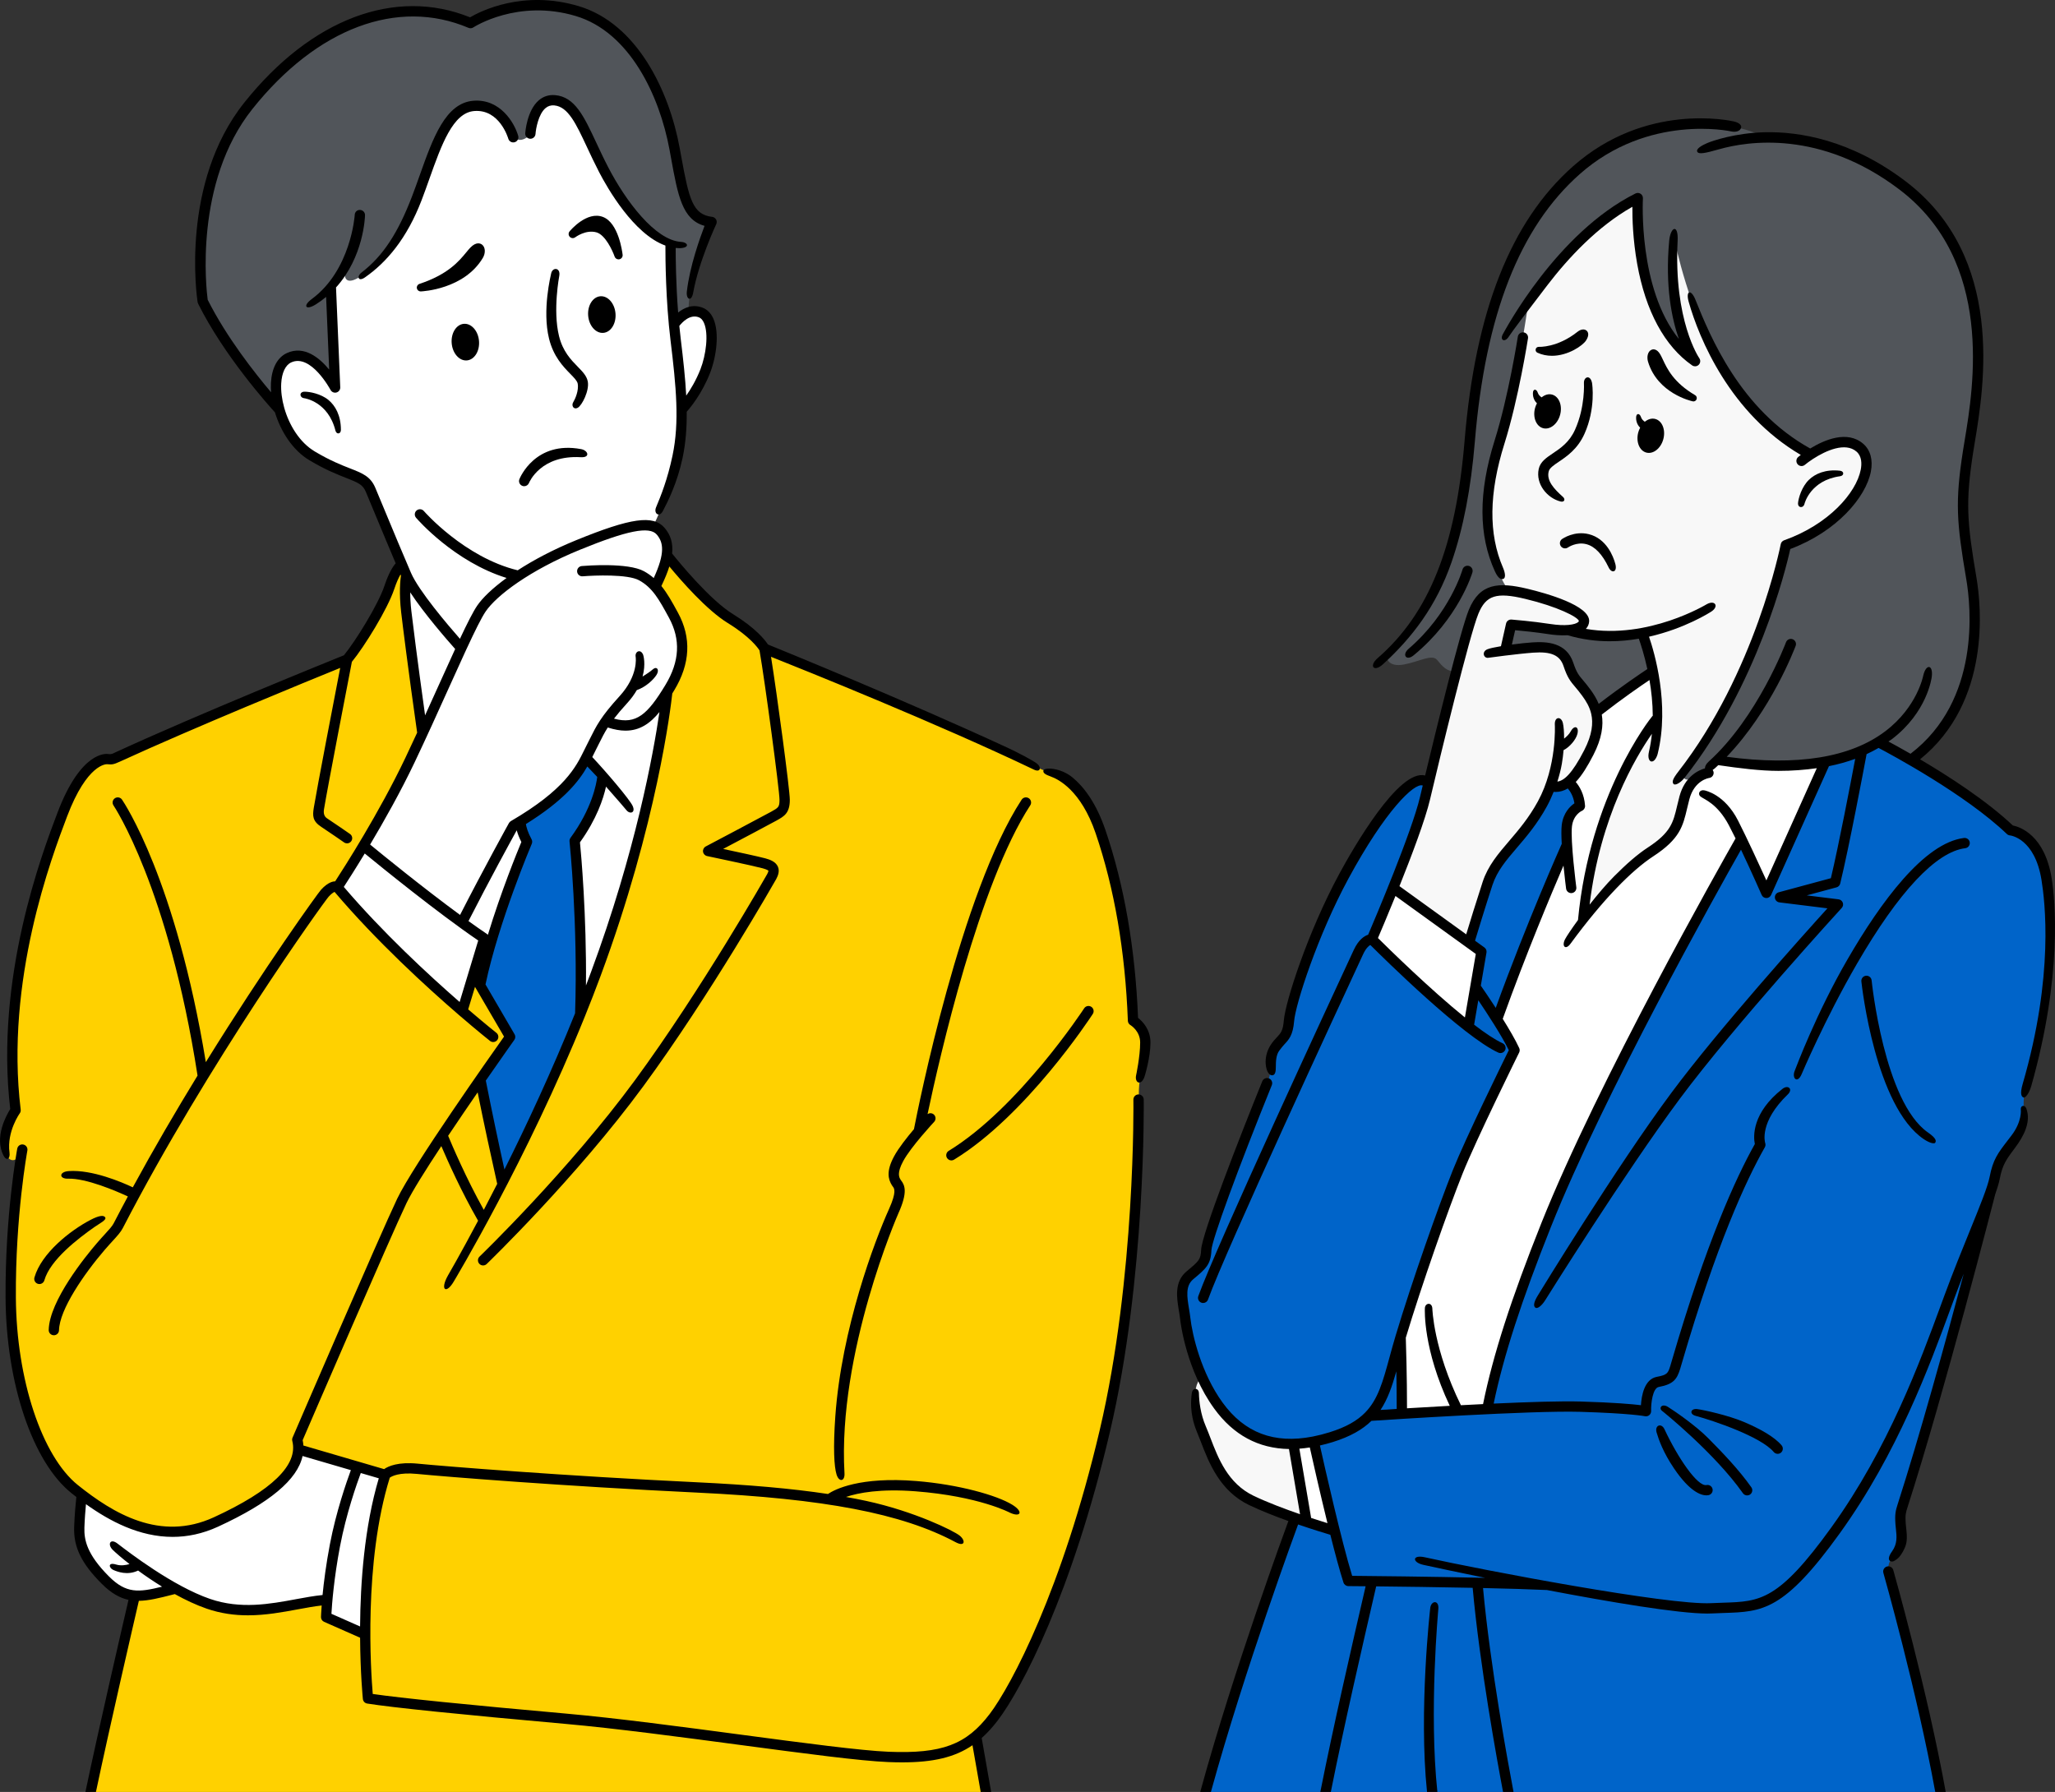 <?xml version="1.0" encoding="UTF-8"?>
<svg id="_レイヤー_1" data-name="レイヤー_1" xmlns="http://www.w3.org/2000/svg" version="1.1" viewBox="0 0 452.711 394.753">
  <rect x="0" y="0" width="452.711" height="394.753" fill="#333333" stroke="none"/>
  <!-- Generator: Adobe Illustrator 29.8.1, SVG Export Plug-In . SVG Version: 2.1.1 Build 2)  -->
  <g>
    <path d="M19.874,394.753h197.108l-1.991-12.355s3.65-2.821,7.632-9.955,17.074-35.755,22.471-66.097,5.839-63.365,5.839-63.365c0,0-.255-3.668.34-5.881s3.235-8.172-1.447-12.428c0,0-1.569-24.216-6.152-37.333s-9.042-16.567-12.48-17.187c0,0-1.864-.547-4.052-1.861s-58.324-25.198-58.324-25.198l-3.347-3.499s-7.801-4.833-9.902-7.508c-2.101-2.674-8.309-9.169-8.309-9.169l-58.507,1.837s-1.855,1.064-3.074,4.72-9.507,16.21-9.507,16.21l-51.312,21.329s-5.791-1.595-11.213,11.579C8.226,191.767.033,224.021,3.438,244.234c0,0-3.216,4.774-2.541,8.441s2.364,3.088,3.039,2.364l.386,1.11s-3.717,29.146-.255,46.455,9.914,25.965,22.503,31.945l2.99,17.31-9.687,42.895Z" fill="#ffd100"/>
    <g>
      <path d="M89.55,126.817s8.53,12.919,15.8,19.84l42.335,1.846s-2.615,20.763-8.459,41.987c-5.844,21.224-14.611,40.91-14.611,40.91l-13.688,28.76-4.922-22.147,6.306-9.689-6.962-13.073-1.221.303-2.087,7.129s-19.145-16.287-27.649-27.329l5.839-8.885,21.587,16.945,11.123-21.325-19.952-21.021-3.8-29.334.362-4.915Z" fill="#fff"/>
      <path d="M84.698,325.143s-5.063,18.083-4.219,34.96l-8.68-3.978s1.567-21.217,6.992-33.152l5.907,2.17Z" fill="#fff"/>
    </g>
    <path d="M105.35,217.095s3.988-13.72,5.689-18.446,4.966-13.145,4.966-13.145l-1.718-4.296s11.091-5.966,14.691-14.52l3.694,4.511s-1.334,8.076-5.994,14.262c0,0,2.022,24.608,1.087,38.422l-9.956,22.578-6.881,13.698-4.922-22.147,6.306-9.689-6.962-11.228Z" fill="#0064c9"/>
    <g>
      <path d="M101.818,203.413l11.123-21.325s11.691-6.675,14.824-13.238,5.79-9.651,5.79-9.651c0,0,6.579,2.456,11.007-3.237,4.428-5.693,6.77-11.26,4.587-17.586-2.183-6.326-4.966-9.362-4.966-9.362,0,0,5.946-9.995-.253-13.157,0,0,4.366-9.109,5.219-14.549.853-5.44.828-11.345.828-11.345,0,0,6.731-5.861,6.731-15.982s-8.603-2.653-8.603-2.653l-.253-17.72-14.676-34.913-36.183,2.245-23.279,28.372-.759,14.888.759,19.903s-6.515-7.732-10.388-5.082c-3.873,2.65-2.65,13.862,2.446,19.162,5.096,5.3,13.86,5.436,15.763,10.26,1.904,4.824,8.015,18.375,8.015,18.375l11.944,15.818-9.848,21.626-6.758,13.709-4.658,8.499,21.587,16.945Z" fill="#fff"/>
      <path d="M78.791,322.973s-5.738,15.478-6.65,29.537c0,0-15.063,3.312-21.87,1.969s-12.001-4.747-12.001-4.747c0,0-7.702,4.299-14.151-.717-6.449-5.016-7.818-11.316-5.88-19.54,0,0,10.716,8.714,21.105,7.679,10.389-1.036,20.51-8.38,23.197-11.515,2.687-3.135,3.493-6.18,3.493-6.18l12.757,3.513Z" fill="#fff"/>
    </g>
    <path d="M73.714,84.102s-6.749-7.702-10.388-5.082-1.826,10.46-1.826,10.46l-2.102-1.712s-10.814-13.265-14.634-21.123c0,0-3.807-23.545,7.93-40.674S83.146-2.736,103.447,4.877c0,0,14.541-8.12,28.656-.054,14.116,8.066,16.981,30.991,16.981,30.991,0,0,1.024,12.842,7.623,13.16,0,0-5.57,13.577-4.951,20.108l-3.652,2.246-.923-17.72s-9.642-4.669-14.794-17.321c-5.151-12.652-8.585-14.776-11.387-14.121-2.802.655-4.067,4.541-4.067,7.343,0,0-2.169,2.621-4.067.452,0,0-3.344-8.224-9.399-6.507s-7.953,9.851-10.031,15.996c-2.079,6.145-6.742,18.159-15.092,22.054-2.511,1.171-2.642-.954-2.161-2.253l-3.322,4.054.853,20.797Z" fill="#51555a"/>
    <path d="M111.978,30.556c.174.601.804.947,1.404.774.602-.173.95-.802.776-1.405-.828-2.873-3.962-8.186-9.853-7.733-6.176.475-8.929,8.223-11.844,16.426-.555,1.562-1.114,3.136-1.702,4.669-3.051,7.955-6.352,13.104-11.113,16.745-1.1.841-.772,2.136.763,1.068,4.779-3.326,9.24-8.58,12.469-17,.595-1.549,1.16-3.142,1.722-4.722,2.661-7.488,5.174-14.56,9.879-14.922,5.523-.436,7.421,5.834,7.499,6.101Z"/>
    <path d="M157.155,70.205c-.534-1.208-1.337-2.024-2.388-2.427-2.216-.85-4.087.034-5.375,1.069-.501-6.463-.541-12.173-.537-14.223.288.03.577.048.867.048,2.312-.064,1.894-1.286.297-1.388-5.699-.362-12.181-9.016-16.012-16.397-.994-1.914-1.866-3.782-2.637-5.431-2.745-5.875-4.728-10.119-9.08-10.497-1.363-.119-2.576.264-3.598,1.14-2.618,2.242-2.971,7.055-2.985,7.259-.042.625.429,1.165,1.055,1.208.622.047,1.166-.429,1.21-1.054.079-1.128.628-4.349,2.199-5.692.549-.468,1.174-.663,1.922-.6,3.047.265,4.798,4.011,7.221,9.197.78,1.669,1.664,3.559,2.678,5.515,1.832,3.529,7.598,13.646,14.596,16.165-.007,2.821.06,12.132,1.123,20.843,1.246,10.215,2.007,18.02.439,25.443-1.101,5.216-2.534,8.786-3.617,11.361-.588,1.397.711,2.321,1.493.838,1.087-2.063,3.183-6.223,4.346-11.73.693-3.285.937-6.622.912-10.155.852-.956,3.361-3.999,5.129-8.51,1.409-3.598,2.117-8.868.742-11.982ZM154.299,81.359c-.949,2.423-2.146,4.4-3.125,5.795-.205-3.823-.651-7.911-1.209-12.488-.117-.957-.218-1.915-.311-2.868.598-.763,2.331-2.657,4.302-1.899.472.181.839.581,1.123,1.224,1.072,2.428.446,7.111-.779,10.237Z"/>
    <path d="M72.362,88.114c-1.666-1.379-4.193-1.85-5.324-1.825s-1.113,1.307,0,1.439c.055.007,5.248.727,6.855,7.118.232.923,1.207.804,1.207-.146,0-3.208-1.246-5.35-2.738-6.586Z"/>
    <path d="M8.679,282.867c.495,0,.95-.327,1.092-.827,1.275-4.51,7.479-9.242,11.044-11.74,1.146-.803,2.689-1.541,2.37-2.108-.319-.567-1.383-.425-3.226.532-4.508,2.34-10.87,7.381-12.373,12.699-.17.603.181,1.23.784,1.401.103.029.207.043.309.043Z"/>
    <path d="M250.713,224.232c-.628-15.313-3.048-29.238-7.195-41.393-2.075-6.083-4.843-9.585-7.244-11.571-2.589-2.143-6.201-2.313-6.408-1.52-.141.54.465.901,1.593,1.303,1.679.599,6.675,3.038,9.911,12.521,4.126,12.095,6.515,25.994,7.098,41.309.014.384.228.738.559.935.088.052,2.148,1.311,2.148,3.839,0,3.086-.895,7.236-.903,7.278-.318,1.611,1.108,2.351,1.848.294.062-.172,1.325-4.239,1.325-7.572,0-2.92-1.798-4.697-2.731-5.422Z"/>
    <path d="M250.8,241.087c-.626.01-1.127.526-1.117,1.153.007.387.513,39.096-7.412,72.781-8.263,35.12-19.471,56.273-24.242,62.551-5.146,6.772-10.552,8.792-22.267,8.327-6.05-.242-18.867-1.949-32.437-3.755-12.872-1.714-27.46-3.657-38.493-4.64-21.982-1.959-36.687-3.452-42.717-4.336-.41-4.851-2.052-28.964,3.751-47.644.449-.325,2.065-1.215,5.948-.835,6.149.603,32.207,2.7,61.757,4.118,28.047,1.346,45.086,4.585,56.928,10.917,2.122,1.135,2.241-.355.93-1.427-1.31-1.072-9.987-5.353-20.569-7.65-1.443-.313-2.942-.605-4.489-.881,2.738-.922,7.57-1.849,15.339-1.243,14.012,1.094,20.749,4.698,20.818,4.73,2.321,1.062,3.004-.223.453-1.784-3.387-2.073-11.784-4.456-21.095-5.208-12.479-1.009-17.958,1.83-19.493,2.852-8.097-1.224-17.549-2.036-28.714-2.572-29.507-1.416-55.51-3.507-61.644-4.109-4.295-.423-6.465.538-7.422,1.203l-17.776-5.2c-.026-.392-.079-.785-.161-1.179,1.798-4.17,19.353-44.845,22.868-52.21,1.21-2.536,4.207-7.31,7.677-12.568,1.401,3.271,4.453,10.098,8.101,16.436-3.939,7.428-6.562,11.925-6.63,12.045-1.83,3.227-.404,4.203,1.264,1.36.171-.291,16.142-26.849,28.889-58.407.006-.013.01-.025.015-.038,1.184-2.932,2.342-5.903,3.455-8.904,12.436-33.534,15.482-59.393,15.786-62.202.145-.235.289-.47.435-.712,3.537-5.844,3.813-11.591.818-17.08l-.125-.229c-1.177-2.158-2.227-4.054-3.528-5.656.769-1.589,1.351-3.013,1.753-4.304,2.617,3.164,8.261,9.631,12.873,12.461,4.901,3.007,6.642,5.478,6.993,6.035,1.189,6.793,4.403,30.787,4.403,32.901,0,1.61-.236,1.741-1.859,2.642-1.639.911-14.264,7.576-14.392,7.643-.423.223-.661.688-.594,1.162s.423.855.891.953c.1.021,9.971,2.088,12.235,2.692,1.06.283,1.268.533,1.276.533h0c.002.019.012.211-.27.749-.143.252-14.465,25.43-29.121,45.391-14.636,19.934-34.055,38.679-34.25,38.866-.452.434-.465,1.153-.031,1.605.223.232.52.348.818.348.283,0,.566-.105.787-.317.196-.188,19.752-19.063,34.506-39.159,14.736-20.071,29.122-45.361,29.282-45.645.397-.753.796-1.744.364-2.731-.48-1.096-1.736-1.554-2.776-1.832-1.516-.404-6.139-1.403-9.283-2.071,3.861-2.04,10.497-5.554,11.749-6.25,1.706-.946,2.938-1.631,2.938-4.577,0-2.263-2.819-23.21-4.14-31.501,7.599,3.025,36.854,14.777,57.907,24.851,1.513.724,1.662-.556.71-1.3-.952-.744-4.314-2.501-6.418-3.475-22.221-10.285-49.481-21.41-52.875-22.784-.636-.971-2.672-3.599-7.662-6.662-5.157-3.164-12.041-11.612-13.449-13.375.232-2.29-.322-4.094-1.665-5.661-2.486-2.902-7.415-2.208-19.531,2.743-5.035,2.058-9.349,4.358-12.823,6.612-11.757-2.861-20.586-12.956-20.675-13.059-.41-.475-1.126-.529-1.6-.119-.474.409-.528,1.125-.119,1.6.361.419,8.469,9.715,19.943,13.264-3.114,2.265-5.325,4.407-6.486,6.118-.898,1.323-2.19,3.885-3.787,7.284-2.705-3.083-9.052-10.537-10.782-14.523-1.593-3.671-4.07-9.628-5.877-13.978-.822-1.977-1.528-3.674-1.992-4.778-1.052-2.497-2.842-3.197-5.551-4.255-1.867-.73-4.425-1.729-7.785-3.738-3.334-1.992-5.634-5.781-6.709-9.576-.005-.016-.008-.031-.014-.046-.521-1.854-.753-3.708-.662-5.353.131-2.37.935-4.061,2.206-4.64,4.338-1.981,8.618,5.983,8.661,6.064.248.469.788.704,1.3.565s.86-.613.837-1.143l-.931-21.998c6.079-6.702,6.385-15.486,6.389-15.931.005-.627-.499-1.139-1.125-1.144-.659-.021-1.139.499-1.144,1.125-.001.119-.843,12.143-9.459,18.502-2.087,1.541-1.317,2.568.891,1.181.817-.513,1.566-1.067,2.265-1.646l.678,16.015c-2.118-2.578-5.496-5.393-9.304-3.655-2.094.955-3.348,3.292-3.53,6.579-.037.663-.023,1.358.031,2.07-3.541-4.179-9.824-12.125-13.963-20.385-.298-2.232-3.066-25.833,9.85-42.024C69.807,6.196,87.604-.485,103.208,6.134c.353.15.756.111,1.072-.1.096-.064,9.771-6.337,22.578-2.499,11.859,3.554,18.433,17.529,20.631,29.423l.346,1.893c1.508,8.277,2.468,13.543,7.374,14.905-.988,2.627-3.244,8.8-3.899,14.471-.203,1.758,1.02,2.349,1.395.254,1.242-6.934,5.071-15.069,5.105-15.153.134-.329.106-.701-.075-1.006s-.493-.509-.846-.549c-4.27-.495-5.087-3.811-6.82-13.329l-.347-1.899c-2.32-12.553-9.372-27.337-22.211-31.185-12.266-3.676-21.66,1.108-23.959,2.458-16.463-6.66-35.007.323-49.726,18.773-14.13,17.713-10.459,42.889-10.296,43.952.018.116.053.228.105.333,5.742,11.545,15.588,22.488,16.934,23.959,1.279,4.192,3.878,8.335,7.599,10.559,3.523,2.106,6.182,3.145,8.124,3.903,2.679,1.047,3.639,1.487,4.285,3.022.464,1.102,1.168,2.796,1.988,4.769,1.376,3.309,3.136,7.543,4.605,11.005-.648.739-1.549,2.17-2.469,4.93-1.395,4.184-6.377,12.212-8.937,15.329-3.078,1.241-32.026,12.955-50.301,21.364-.455.21-.886.506-1.502.396-.617-.11-6.142-.676-11.3,12.925-3.421,9.02-13.801,36.381-10.405,65.283-.852,1.366-3.542,6.163-1.511,10.19.679,1.347,1.543.85,1.348-.617-.617-4.631,2.238-8.604,2.271-8.652.158-.229.228-.509.195-.785-3.475-28.497,6.836-55.682,10.225-64.615,4.409-11.626,8.657-11.502,8.815-11.489,1.089.089,1.374.085,2.815-.575,16.419-7.53,41.454-17.767,48.529-20.642-1.259,6.512-5.121,26.549-5.809,30.76-.294,1.796-.328,2.98,1.664,4.274,1.4.909,4.975,3.388,5.011,3.413.197.137.423.202.646.202.36,0,.713-.17.934-.488.357-.515.229-1.222-.286-1.579-.148-.103-3.639-2.523-5.067-3.451q-.893-.581-.661-2.005c.772-4.724,5.591-29.624,6.142-32.468,2.726-3.316,7.847-11.569,9.341-16.051.509-1.527.983-2.523,1.368-3.189.034.078.069.161.102.238-.143.967-.449,3.803.047,8.092.278,2.408,1.52,12.414,3.522,26.515-.858,1.858-1.723,3.717-2.595,5.549-5.76,12.106-13.547,24.259-15.473,27.212-.362-.009-1.536.111-3.114,1.852-.713.787-12.217,16.728-25.374,37.971-6.601-40.13-17.971-57.116-18.463-57.835-.354-.516-1.058-.649-1.577-.295-.517.354-.65,1.06-.297,1.577.12.177,12.076,18.085,18.514,59.515-4.736,7.737-9.626,16.089-14.263,24.613-2.45-1.153-8.927-3.923-14.107-3.578-2.191.146-2.163,1.74-.161,1.673,4-.134,10.632,2.733,13.182,3.913-1.059,1.971-2.106,3.948-3.129,5.928-.326.63-.996,1.363-1.925,2.377-.515.562-1.101,1.203-1.751,1.959-2.46,2.863-10.497,12.706-10.635,19.158-.013.627.484,1.145,1.111,1.159h.025c.616,0,1.121-.492,1.134-1.111.096-4.532,5.494-12.381,10.087-17.727.633-.736,1.204-1.359,1.704-1.906,1.047-1.144,1.803-1.97,2.266-2.868,18.748-36.271,44.275-71.821,45.342-72.999.631-.696,1.083-.96,1.306-1.057,9.31,10.967,20.399,21.082,27.383,27.106.018.016.035.031.054.046,4.07,3.509,6.735,5.621,6.807,5.678.208.164.456.244.702.244.335,0,.668-.148.892-.432.388-.492.304-1.205-.188-1.594-.068-.053-2.483-1.968-6.213-5.169l1.501-4.962,6.397,10.962c-3.001,4.235-20.056,28.414-23.537,35.708-3.706,7.765-22.858,52.183-23.052,52.631-.099.23-.119.487-.058.729,1.339,5.261-4.468,10.917-17.26,16.811-11.875,5.473-22.252-.909-29.966-7.08-7.932-6.346-13.553-23.323-13.669-41.286-.116-18.027,2.509-32.277,2.535-32.418.115-.616-.291-1.209-.907-1.324-.618-.117-1.209.291-1.324.907-.027.144-2.692,14.595-2.574,32.851.122,18.896,5.958,36.194,14.521,43.044.35.28.709.563,1.075.847-.132,1.225-.405,3.998-.489,6.665-.137,4.386,1.626,7.993,6.085,12.452,2.071,2.07,3.951,3.124,5.892,3.541-1.276,5.502-6.62,28.619-9.494,42.319h2.319c2.948-14.003,8.333-37.27,9.456-42.105,2.165-.025,4.509-.615,7.345-1.338l.575-.146c2.304,1.272,4.695,2.407,7.026,3.21,3.137,1.081,6.176,1.466,9.097,1.466,3.888,0,7.566-.683,10.983-1.317,1.844-.343,3.599-.661,5.248-.849-.115,1.516-.148,2.423-.151,2.521-.015.462.252.888.676,1.074l7.939,3.51c.051,7.894.599,13.371.611,13.494.053.51.442.922.949,1.003,5.442.871,20.569,2.423,43.745,4.489,10.984.979,25.546,2.918,38.395,4.629,14.215,1.892,26.492,3.527,32.646,3.773,1.062.043,2.076.065,3.049.065,6.863,0,11.604-1.103,15.511-3.773l1.81,10.295h2.305l-2.089-11.883c1.246-1.111,2.426-2.406,3.58-3.925,5.232-6.884,16.31-27.985,24.645-63.405,7.991-33.964,7.478-72.947,7.472-73.336-.01-.626-.556-1.125-1.153-1.117ZM98.724,250.208c2.158-3.232,4.418-6.545,6.501-9.567,1.4,6.946,2.914,13.955,4.308,20.153-1.036,2.04-2.024,3.952-2.956,5.732-3.914-7.012-7.017-14.306-7.852-16.318ZM130.185,214.18c-.362.975-.729,1.946-1.098,2.915.143-15.662-1.073-28.989-1.322-31.534,3.694-5.149,5.157-9.635,5.737-12.272,2.427,2.72,4.478,5.159,4.513,5.201.74.914,2.042.6,1.369-.926-.63-1.429-5.864-7.555-8.904-10.79.084-.17.169-.342.25-.507.165-.337.325-.663.485-.976.274-.535.52-1.03.753-1.499.629-1.266,1.163-2.338,1.921-3.529,1.44.463,2.735.694,3.9.694,3.167,0,5.439-1.595,7.487-4.099-1.327,9.061-5.235,30.747-15.09,57.322ZM90.623,134.624c-.186-1.608-.25-2.992-.253-4.133,3.067,4.684,8.148,10.507,9.904,12.478-1.081,2.345-2.272,4.983-3.558,7.834-.973,2.156-2.009,4.447-3.07,6.776-1.709-12.213-2.768-20.759-3.022-22.954ZM102.842,142.826c1.775-3.821,3.231-6.772,4.143-8.116,2.389-3.522,9.73-9.09,20.741-13.59,10.433-4.264,15.343-5.241,16.949-3.367,1.465,1.709,1.898,4.03-.659,9.584-.645-.557-1.352-1.066-2.166-1.509-3.547-1.927-12.652-1.221-13.679-1.134-.625.053-1.088.602-1.035,1.226.053.625.603,1.091,1.226,1.036,2.604-.219,9.905-.493,12.404.866,2.988,1.625,4.448,4.304,6.47,8.011l.125.229c2.616,4.795,2.365,9.642-.767,14.818-3.924,6.481-6.403,8.781-11.331,7.43.747-.973,1.682-2.081,2.918-3.433.893-.978,1.574-1.933,2.103-2.849,2.086-.735,3.707-2.351,4.348-3.36.724-1.14.036-2.009-.869-1.177-.472.434-1.411,1.051-2.207,1.546.754-2.749.178-4.665.129-4.789-.558-1.396-1.868-.74-1.65.455.029.161.593,4.131-3.529,8.642-4.123,4.512-5.149,6.577-6.569,9.435-.23.462-.472.949-.741,1.475-.166.324-.331.661-.503,1.011-1.799,3.668-4.263,8.691-16.153,15.621-.177.103-.322.251-.421.43-.056.101-5.514,9.955-10.769,20.235-8.258-6.062-17.213-13.366-19.814-15.504,3.052-5.123,6.717-11.622,9.811-18.126,2.59-5.445,5.166-11.152,7.439-16.188,1.285-2.847,2.505-5.55,3.615-7.956l.442-.954ZM107.479,205.933c-.053-.054-.102-.113-.166-.156-1.306-.881-2.687-1.85-4.106-2.871,4.637-9.089,9.468-17.899,10.625-19.997.195.7.509,1.565,1.021,2.578-.894,2.146-4.469,10.905-7.373,20.446ZM75.738,195.379c.784-1.203,2.489-3.856,4.615-7.363,3.569,2.929,15.868,12.927,24.997,19.171l-4.096,13.545c-6.861-5.985-16.924-15.293-25.515-25.353ZM113.36,227.846l-6.406-10.978c2.925-13.868,10.122-30.818,10.196-30.989.136-.319.119-.682-.047-.987-.856-1.576-1.15-2.725-1.253-3.354,8.322-5.182,11.626-9.351,13.533-12.688.697.71,1.438,1.493,2.187,2.305-.188,1.534-1.161,6.966-5.893,13.418-.167.228-.243.51-.213.791.019.179,1.882,18.068,1.226,37.853-5.144,12.806-10.737,24.749-15.566,34.416-1.372-6.189-2.748-12.752-4.103-19.59,3.542-5.106,6.211-8.865,6.284-8.968.258-.364.28-.845.055-1.23ZM65.197,352.291c-5.708,1.059-12.18,2.26-18.926-.063-8.164-2.812-17.794-10.197-20.381-12.191-1.632-1.258-2.279.201-1.035,1.407.757.734,2.046,1.839,3.677,3.108-.768.23-1.883.429-2.96.099-1.885-.577-1.577.769-.616,1.193.873.384,3.107,1.267,5.467.136,1.58,1.155,3.373,2.377,5.28,3.551-5.179,1.281-7.908,1.536-11.686-2.242-4.906-4.908-5.505-8.08-5.421-10.777.058-1.84.213-3.769.343-5.154,5.197,3.72,11.74,7.206,19.093,7.205,3.209,0,6.573-.665,10.042-2.264,11.328-5.22,17.459-10.342,18.584-15.553l10.638,3.112c-.956,2.588-3.257,9.195-4.616,16.321-.855,4.484-1.343,8.368-1.621,11.192-1.863.186-3.81.538-5.864.919ZM74.911,340.606c1.356-7.114,3.677-13.71,4.569-16.108l3.967,1.16c-3.196,10.752-4.053,23.084-4.123,32.64l-6.311-2.79c.112-1.997.531-7.732,1.898-14.903Z"/>
    <path d="M226.629,175.839c-.524-.34-1.228-.195-1.57.33-13.357,20.46-22.821,67.961-23.716,72.57-1.577,1.866-3.416,4.2-4.375,5.982-1.805,3.35-1.276,5.075-.487,6.377.065.11.147.221.239.34.274.356.842,1.097-.867,4.891-3.153,6.997-10.457,26.306-11.834,45.672-.493,6.937-.273,11.087.272,12.829s1.851,1.524,1.748-.26c-1.543-26.606,11.748-57.006,11.884-57.309,2.092-4.643,1.406-6.154.598-7.206-.034-.045-.068-.085-.132-.191-.298-.492-.854-1.409.579-4.068,1.704-3.165,6.772-8.607,6.823-8.661.428-.458.403-1.176-.055-1.604-.393-.367-.968-.382-1.397-.093,2.633-12.485,11.354-50.767,22.623-68.03.344-.525.195-1.228-.329-1.57Z"/>
    <path d="M209.589,255.629c.202,0,.406-.054.591-.166,15.871-9.699,29.97-31.19,30.561-32.101.342-.525.194-1.228-.331-1.57-.529-.342-1.229-.193-1.57.332-.143.218-14.407,21.968-29.843,31.402-.535.327-.703,1.026-.377,1.56.214.35.587.543.97.543Z"/>
    <path d="M129.484,84.031c-.236-1.238-1.164-2.174-2.225-3.26-1.459-1.493-3.275-3.352-4.108-6.737-1.401-5.69.055-13.247.066-13.323.284-1.809-1.519-1.914-1.804-.447-.064.33-2.005,8.065-.467,14.313.982,3.987,3.125,6.179,4.69,7.781.809.827,1.507,1.542,1.623,2.119.308,1.537-.586,3.503-.974,4.116-.468.74.071,1.743,1.002,1.229.93-.514,2.583-3.771,2.198-5.791Z"/>
    <path d="M114.424,105.55c-.234.579.043,1.235.621,1.473.141.058.286.086.43.086.445,0,.868-.264,1.051-.7.103-.246,2.62-6.205,11.421-5.691,2.158.126,1.624-1.489.084-1.778-10.108-1.899-13.482,6.305-13.607,6.61Z"/>
    <path d="M106.192,53.886c-.335-.256-1.262-.705-2.591.678-.274.285-.564.636-.894,1.037-1.59,1.931-3.993,4.848-10.304,6.939-.403.134-.646.544-.57.961.074.406.428.698.837.698.012,0,.024,0,.036,0,.388-.017,9.544-.478,13.661-7.381.643-1.079.566-2.366-.175-2.931Z"/>
    <path d="M102.178,71.336c-1.662.139-2.858,2.057-2.672,4.283.186,2.226,1.685,3.918,3.347,3.779,1.662-.139,2.858-2.057,2.672-4.283-.186-2.226-1.685-3.918-3.347-3.779Z"/>
    <path d="M132.245,65.266c-1.662.139-2.858,2.057-2.672,4.283.186,2.226,1.685,3.918,3.347,3.779,1.662-.139,2.858-2.057,2.672-4.283-.186-2.226-1.685-3.918-3.347-3.779Z"/>
    <path d="M136.463,57.115c.452-.103.753-.53.699-.99-.083-.715-.914-7.021-4.321-8.329-3.561-1.369-7.21,2.986-7.364,3.173-.294.356-.274.876.047,1.208.32.332.838.371,1.206.09.024-.017,2.333-1.753,4.689-1.076,1.942.561,3.534,4.042,3.983,5.336.129.371.478.61.857.61.067,0,.135-.007.203-.023Z"/>
  </g>
  <g>
    <path d="M265.366,394.753h161.978s-7.705-38.598-11.19-48.32c0,0-.66-1.548.6-3.094s2.577-2.921,2.234-5.327-.63-4.964.745-8.582,13.877-46.186,16.407-57.051c2.53-10.865,3.941-16.18,6.574-19.712s3.089-5.158,3.083-8.028c-.007-2.87,0-3.468.514-5.33s7.247-25.176,5.273-38.944c-1.975-13.768-3.355-16.324-8.606-17.527,0,0-13.201-12.059-29.13-19.502,0,0-12.356,8.486-35.58,4.02l-30.282,1.152-33.649,3.612s-2.919-2.064-10.058,7.295-19.651,36.325-20.544,46.895c0,0-.042.933-1.575,2.749s-2.157,3.008-2.157,4.994-.284,3.178-.795,4.313c-.511,1.135-9.61,24.367-9.61,24.367,0,0-4.198,10.826-4.232,13.843l-.898,2.47-3.485,3.144-.581,2.517s.701,11.816,5.069,20.261c4.368,8.445,11.823,15.434,23.869,12.425l4.572,20.093-9.027-2.718s-9.133,25.92-12.807,37.894c-3.674,11.975-6.712,22.093-6.712,22.093Z" fill="#0064c9"/>
    <g>
      <path d="M364.16,147.872l-12.52,9.014s.817,4.906-1.419,8.263-4.591,7.673-4.591,7.673c0,0,2.29,1.926,2.355,4.68,0,0-2.939,1.92-2.939,6.009v4.09l-10.934,25.123-4.173,11.413,3.672,6.866s-13.452,27.92-18.381,43.186c-4.93,15.266-6.546,21.275-6.546,21.275v16.058l19.017-1.128s5.777-25.83,17.614-52.29c11.838-26.46,38.472-73.513,38.472-73.513l5.364,11.753,12.911-28.705-37.904-19.766Z" fill="#fff"/>
      <polygon points="302.256 206.919 307.026 195.581 326.497 209.969 323.76 226.234 302.256 206.919" fill="#fff"/>
      <polygon points="284.903 318.074 287.932 335.683 293.912 337.484 289.34 317.391 284.903 318.074" fill="#fff"/>
    </g>
    <g>
      <path d="M307.026,195.581s5.816-13.058,7.311-20.062c1.495-7.003,10.081-40.761,10.081-40.761,0,0,1.699-4.295,5.522-4.594l-4.047-11.55-.525-14.833,9.269-40.457,23.422-23.422,13.026,3.632,48.849,54.736-9.143,20.344-18.412,19.236-15.782,32.065s-4.76.501-6.137,7.139c-1.378,6.638-2.705,8.016-7.552,11.148-4.848,3.131-13.615,13.778-13.615,13.778,0,0,.376-9.895,4.008-21.794s11.774-21.669,11.774-21.669l-.913-10.644-2.344-8.27s-7.907,1.955-14.976-.776l-13.775-1.353-1.459,5.887s8.301-1.575,11.414,0,1.996,4.368,3.82,6.443,6.548,6.339,4.624,12.286c-1.923,5.947-6.558,13.391-9.939,10.733,0,0-2.756,7.363-7.891,12.999s-6.009,9.018-7.138,13.026-2.767,9.076-2.767,9.076l-16.703-12.343Z" fill="#f8f8f8"/>
      <path d="M284.903,318.074l3.029,17.61s-13.128-4.716-16.28-7.329-5.75-9.638-6.965-13.282c-1.215-3.645-2.511-9.079,0-11.747,0,0,3.078,7.05,7.532,10.371s8.246,5.061,12.684,4.378Z" fill="#f8f8f8"/>
    </g>
    <path d="M324.185,135.674c1.611-6.361,7.421-5.669,7.421-5.669l.349-.524c-3.714-5.379-4.354-15.176-4.354-15.176l.576-10.117,3.842-12.972s2.753-12.576,3.202-15.202c.448-2.625,1.409-8.818,1.409-8.818,9.193-15.448,23.799-23.248,23.799-23.248.415,23.401,10.118,33.012,10.118,33.012l1.143-.526c-4.155-11.043-2.733-23.289-2.733-23.289,0,0,3.061,15.307,10.169,27.551,7.107,12.243,19.462,19.684,19.462,19.684,9.294-5.686,14.433-2.077,11.153,6.56-3.28,8.638-16.182,12.793-16.182,12.793,0,0-5.467,19.134-9.972,29.631s-12.303,20.088-12.303,20.088l-.451,1.521c.507,2.31,4.958-1.239,4.958-1.239l2.478-2.378c24.954,3.706,35.58-4.02,35.58-4.02l7.134,3.711s6.238-2.383,10.069-11.396c3.83-9.013,5.103-19.04,2.704-31.737-2.399-12.697-.676-18.96.789-30.677,1.465-11.717,4.281-34.7-12.956-50.134-17.237-15.435-33.686-13.069-33.686-13.069-1.234-1.398-8.9-2.704-8.9-2.704-13.745-1.127-26.701,3.493-38.643,17.35-11.942,13.857-15.996,45.446-15.996,45.446,0,0-1.685,22.055-5.844,33.788-4.16,11.733-12.987,20.976-12.987,20.976,0,0,.261,2.142,3.732,1.498s6.198-2.38,7.339-.992,2.182,2.624,4.017,2.477l3.567-12.198Z" fill="#51555a"/>
    <path d="M361.816,139.603l2.08,7.34-.417,1.937-11.839,8.007s-.606-2.245-2.969-5.043c-2.363-2.799-2.785-3.17-3.442-6.005s-4.576-3.396-7.614-3.155-6.01.677-6.01.677l1.459-5.887,13.775,1.353s4.631,1.316,7.701,1.316,7.275-.54,7.275-.54Z" fill="#51555a"/>
    <path d="M304.659,146.333c6.408-5.845,11.74-12.791,15.094-22.431,2.608-7.498,4.301-16.315,5.156-26.644,2.313-27.924,9.874-47.194,23.116-58.912,15.127-13.387,33.203-9.434,33.384-9.392.827.191,1.942.014,2.154-.817.212-.831-1.07-1.277-1.643-1.395-.788-.162-19.368-4.281-35.4,9.903-13.7,12.124-21.509,31.889-23.873,60.425-1.927,23.298-7.829,38.078-19.15,47.906-2.005,1.74-.835,3.178,1.163,1.356Z"/>
    <path d="M392.293,119.878c-.056.293-5.613,28.358-22.577,50.123-1.262,1.62-1.381,2.215-1.072,2.668.31.453,1.507-.122,2.478-1.353,16.036-20.322,22.324-46.008,23.268-50.373,10.245-3.823,16.674-11.417,17.757-17.057.493-2.567-.096-4.734-1.658-6.102-3.531-3.09-8.627-.864-11.702,1.02-15.443-8.549-22.071-24.759-25.284-32.766-.982-2.447-2.181-2.009-1.497.423,2.285,8.124,9.139,24.624,24.704,33.757-.315.238-.514.402-.563.443-.482.401-.546,1.116-.146,1.598.398.48,1.113.547,1.598.147.432-.359,1.042-.812,1.755-1.278.032-.018.062-.039.092-.059,2.758-1.785,7.072-3.742,9.548-1.576,1.193,1.044,1.16,2.733.924,3.966-.982,5.115-7.099,12.104-16.888,15.564-.38.134-.661.46-.737.856Z"/>
    <path d="M374.347,78.9c-.06-.085-5.665-8.284-4.77-25.838.197-3.861-1.572-3.119-1.857-.021-.927,10.08.585,17.233,2.14,21.641-9.006-11.094-7.941-30.752-7.928-30.976.024-.405-.168-.792-.508-1.015-.338-.224-.77-.248-1.133-.069-17.342,8.67-28.68,30.054-29.187,30.942-.779,1.366.371,1.951,1.219.678.99-1.485,3.726-5.109,8.578-11.439,4.61-6.013,11.056-12.935,18.708-17.249-.02,2.537.108,7.23,1.052,12.539,1.859,10.439,6.048,18.184,12.115,22.399.195.136.421.202.645.202.295,0,.589-.115.808-.338.388-.392.437-1.008.116-1.457Z"/>
    <path d="M322.191,125.451c-.028.095-2.768,9.65-11.874,17.472-1.544,1.326-.509,2.759,1.092,1.447,9.834-8.059,12.85-17.887,12.967-18.301.17-.603-.182-1.229-.784-1.4-.602-.166-1.229.181-1.401.782Z"/>
    <path d="M336.616,74.514c.095-.62-.329-1.199-.949-1.294-.616-.09-1.199.329-1.294.949-.02.13-2.03,13.059-5.115,22.877-3.614,11.5-3.542,20.931.066,28.82.726,1.587,1.402,1.893,1.904,1.631.502-.262.361-1.327-.131-2.465-3.207-7.414-3.103-16.391.327-27.305,3.136-9.985,5.172-23.081,5.192-23.212Z"/>
    <path d="M445.791,241.769c.456.134,1.265-1.02,1.691-2.524,6.91-24.392,5.244-41.06,4.502-45.709-1.526-9.567-6.968-11.367-8.561-11.691-5.834-5.508-14.199-10.894-20.439-14.573,15.657-12.644,13.486-33.763,12.424-40.021-2.09-12.299-2.434-16.619-.723-27.623.104-.672.228-1.418.364-2.232,2.025-12.2,6.767-40.771-15.275-57.477-12.099-9.17-23.526-10.968-31.036-10.784-6.46.158-11.459,1.875-12.641,2.381-1.181.506-2.499,1.258-2.203,1.891.295.633,1.645.38,4.843-.531,6.157-1.753,22.249-4.348,39.665,8.852,20.95,15.878,16.365,43.501,14.407,55.297-.136.822-.262,1.575-.367,2.254-1.762,11.333-1.411,15.763.727,28.352,1.026,6.037,3.161,26.624-12.286,38.42-2.035-1.167-3.731-2.094-4.862-2.7.256-.182.532-.345.78-.535,7.756-5.933,8.723-13.421,8.762-13.737.331-2.688-1.251-2.929-1.874-.27-.016.067-1.312,6.915-8.321,12.246-7.693,5.852-19.467,7.747-34.983,5.659,9.836-10.239,14.924-23.76,15.183-24.411.233-.582-.051-1.242-.633-1.475-.582-.231-1.242.049-1.475.633-.067.168-6.206,16.519-17.054,26.323-.593.536-.829,1.074-.812,1.48-1.342.376-4.423,1.71-5.621,6.195-.198.741-.362,1.433-.516,2.088-.86,3.649-1.38,5.851-6.474,9.172-2.18,1.421-4.624,3.538-7.362,6.289-1.78,1.789-3.705,4.069-5.439,6.276,2.353-19.409,10.143-32.496,13.724-37.629-.134,1.317-.342,2.636-.649,3.941-.321,1.366.077,2.049.482,2.143.696.161,1.259-.937,1.445-1.697,2.679-10.906-.742-22.37-1.912-25.783,7.872-1.779,13.447-5.34,13.82-5.599,1.605-1.117.723-2.513-1.034-1.593-.144.075-12.865,7.839-26.699,5.47.44-.469.696-1.036.726-1.672.16-3.488-9.445-6.168-13.582-7.159-6.357-1.522-10.512-1.254-12.924,4.631-1.872,4.573-7.272,26.693-9.63,36.509-5.796-1.579-15.92,16.133-18.906,21.652-7.001,12.946-11.89,28.256-12.218,32.278-.187,2.296-.689,2.83-1.519,3.713-.426.453-.909.966-1.41,1.748-.917,1.434-1.149,2.976-1.069,4.101.134,1.899.93,2.662,1.534,2.535s.7-.891.7-1.94.053-2.551.748-3.472c.433-.573.775-1.018,1.15-1.417.964-1.026,1.876-1.995,2.129-5.083.306-3.754,5.199-18.897,11.952-31.383,8.139-15.05,14.535-21.169,16.345-20.545.013.004.025.001.038.005-.367,1.537-.586,2.464-.599,2.52-1.819,7.731-9.954,26.913-11.425,30.351-.838.278-2.113,1.078-3.172,3.358l-.09.195c-5.027,10.821-30.298,65.348-34.156,76.06-.213.59.093,1.24.683,1.452.127.045.257.068.385.068.464,0,.901-.288,1.067-.751,3.827-10.621,29.06-65.067,34.079-75.873l.091-.195c.618-1.33,1.225-1.847,1.59-2.053,3.125,3.117,20.42,20.168,28.199,23.713.153.069.313.103.47.103.431,0,.843-.247,1.034-.665.259-.57.008-1.244-.562-1.503-1.672-.762-3.861-2.236-6.275-4.084l.922-5.386c1.931,2.862,5.143,7.765,6.72,10.998-1.501,3.048-9.51,19.376-12.309,26.373-3.158,7.895-9.115,24.82-12.615,36.485-.511,1.706-.949,3.307-1.359,4.811-1.462,5.364-2.529,9.243-5.328,12.126-.008.009-.016.017-.024.027-1.756,1.798-4.187,3.21-7.83,4.344-1.279.398-2.517.713-3.716.948-.01.002-.019-.002-.029,0-.009.002-.015.008-.023.01-8.475,1.64-14.986-.828-19.821-7.491-4.687-6.458-6.676-14.827-7.113-18.754-.069-.612-.174-1.253-.283-1.907-.43-2.593-.837-5.041.928-6.511,2.817-2.348,3.871-3.227,4.01-6.402.098-2.244,5.817-17.875,13.305-36.36.235-.581-.044-1.243-.626-1.478-.582-.234-1.242.045-1.477.626-4.933,12.178-13.321,33.698-13.469,37.114-.094,2.172-.448,2.467-3.196,4.757-2.762,2.302-2.18,5.809-1.713,8.626.102.613.203,1.214.266,1.787.127,1.144,1.42,11.414,7.532,19.837,4.219,5.812,9.733,8.779,16.458,8.894l2.441,14.364c-3.319-1.147-7.113-2.572-10.201-4.045-5.688-2.712-7.824-8.278-9.539-12.751-.352-.918-.685-1.785-1.023-2.567-1.187-2.737-1.475-5.568-1.513-7.29-.027-1.228-1.395-1.334-1.569,0-.174,1.334-.52,4.344.998,8.192.302.765.647,1.591.987,2.477,1.762,4.593,4.176,10.885,10.681,13.987,2.638,1.258,5.722,2.464,8.609,3.501-.503,1.363-12.005,32.596-19.42,59.676h2.354c7.464-27.101,18.917-58.138,19.208-58.924,3.201,1.099,5.915,1.925,7.103,2.278,1.029,4.093,2.057,7.929,2.891,10.516.151.465.583.782,1.072.786.064,0,1.491.011,3.81.034-3.202,13.873-7.068,30.684-9.983,45.31h2.315c2.932-14.66,6.804-31.476,9.992-45.286,5.35.057,13.45.16,21.257.32,1.528,16.975,5.409,38.205,6.692,44.966h2.31c-1.178-6.181-5.149-27.708-6.719-44.918,5.315.118,10.334.263,14.078.44,13.861,2.642,28.888,5.181,35.333,5.181.347,0,.671-.008.965-.023.939-.048,1.824-.076,2.669-.103,8.525-.274,13.221-.425,25.569-17.584,12.69-17.634,19.736-36.819,24.398-49.514l.71-1.931c.733-1.989,1.457-3.87,2.171-5.698-3.97,14.865-9.74,35.827-14.564,50.818-.424,1.322-.638,2.116-.474,4.367.023.319.059.648.096.987.185,1.694.354,3.299-.839,4.969-.88,1.231-.88,1.939-.332,2.197s1.256-.354,1.707-.741c.451-.386,1.54-2.03,1.768-3.317.217-1.226.059-2.382-.048-3.355-.033-.311-.066-.613-.089-.905-.14-1.916.032-2.447.372-3.507,8.148-25.318,18.973-67.578,19.335-68.997.49-1.392.838-2.549,1.013-3.462.624-3.256,1.563-4.379,3.471-6.953,1.559-2.103,3.541-5.422,2.376-8.5-.36-.951-1.31-.643-1.216.188.012.107.298,2.636-2.014,5.693-.338.447-.652.855-.944,1.235-2.049,2.66-3.178,4.125-3.903,7.912-.421,2.203-2.156,6.465-4.352,11.86-1.721,4.23-3.673,9.024-5.665,14.425l-.71,1.933c-4.621,12.579-11.602,31.589-24.11,48.971-11.696,16.252-15.74,16.382-23.8,16.641-.858.028-1.758.057-2.711.105-9.443.481-50.178-7.243-63.088-10.112-2.802-.623-2.858,1.114-.29,1.678,2.287.502,7.298,1.574,13.584,2.855-12.053-.28-25.824-.411-29.298-.442-2.355-7.64-6.113-24.285-7.101-28.714.924-.212,1.861-.454,2.822-.753,3.892-1.212,6.569-2.766,8.528-4.675,4.033-.267,35.325-2.306,45.983-1.989,11.177.334,14.226.961,14.251.966.344.076.702-.011.972-.236.269-.224.421-.561.408-.912-.06-1.726.369-5.051,1.675-5.292,3.316-.614,4.014-1.744,4.727-4.001.057-.182.176-.59.352-1.197,7.62-26.157,14.154-40.324,18.294-47.602.161-.283.188-.632.083-.94-.066-.195-1.35-4.62,4.993-10.726,1.181-1.137.068-2.189-1.184-1.21-6.722,5.261-6.444,10.505-6.093,12.156-4.209,7.498-10.728,21.789-18.271,47.686-.17.582-.284.974-.339,1.149-.514,1.631-.636,2.019-2.974,2.452-2.766.512-3.383,4.176-3.507,6.249-1.815-.226-5.722-.586-13.317-.812-4.196-.125-11.515.109-19.126.457,2.198-10.559,6.122-22.661,12.63-38.964,11.62-29.101,36.466-73.522,41.857-83.056,2.287,4.814,4.527,9.912,4.559,9.983.184.407.589.669,1.035.669s.852-.262,1.035-.67l12.749-28.383c2.047-.412,3.974-.951,5.783-1.611-.974,5.16-3.607,18.918-5.359,26.292l-11.502,3.106c-.524.141-.874.634-.836,1.175.038.541.453.98.992,1.046l10.587,1.311c-5.35,5.903-23.918,26.583-34.306,40.546-12.16,16.345-29.28,44.39-29.454,44.67-1.059,1.699-.999,2.453-.576,2.755.422.302,1.345-.34,2.172-1.659.175-.279,17.581-28.148,29.681-44.411,12.094-16.257,35.4-41.735,35.634-41.991.287-.313.375-.76.228-1.159-.147-.398-.504-.682-.925-.734l-7.011-.868,6.56-1.772c.4-.108.709-.425.807-.827,1.963-8.069,5.19-25.181,5.816-28.52.913-.419,1.791-.874,2.634-1.365,2.639,1.386,19.123,10.208,28.27,18.962.187.178.429.288.687.31.054.005,5.465.577,6.946,9.855.723,4.536,2.821,20.898-4.14,44.846-.67,2.305-.268,2.894.188,3.029ZM292.434,335.541c-.94-.289-2.185-.682-3.595-1.147l-2.593-15.26c.754-.056,1.521-.144,2.302-.267.587,2.639,2.181,9.726,3.886,16.674ZM354.643,141.26c2.222,0,4.363-.212,6.385-.556.388,1.087,1.19,3.508,1.878,6.683-1.386.915-5.685,3.803-10.711,7.672-.478-1.151-1.115-2.175-1.794-3.108-.674-.927-1.218-1.57-1.655-2.086-.953-1.127-1.432-1.692-2.159-3.873-1.5-4.496-5.856-4.688-9.016-4.48-1.233.081-2.889.26-4.506.478l.712-3.162c1.535.138,4.622.443,7.41.877.919.142,2.548.328,4.167.234,3.171.937,6.301,1.322,9.288,1.322ZM315.038,176.081c2.136-9.078,8.677-36.075,10.645-40.88,1.664-4.06,3.969-4.797,10.295-3.283,7.186,1.72,11.566,3.994,11.842,4.848-.002.059-.007.159-.18.3-.688.561-2.841.904-6.105.396-3.969-.617-8.514-.977-8.559-.981-.561-.038-1.072.332-1.196.882l-1.124,4.99c-1.34.226-2.448.462-2.961.665-1.359.536-.842,2.029.156,1.889.063-.009,6.343-.871,9.886-1.13,3.963-.293,5.904.56,6.697,2.934.864,2.595,1.546,3.401,2.578,4.621.434.514.928,1.097,1.553,1.956.811,1.115,1.595,2.361,1.964,3.916.004.018.008.035.013.053.464,2.016.23,4.552-1.539,7.997-2.738,5.333-4.502,6.736-5.917,6.926.427-1.343.768-2.665.983-3.914.178-1.035.299-2.048.379-3.013,1.353-.684,2.736-2.328,3.05-3.582.406-1.625-.66-2.032-1.473-.559-.358.649-.93,1.191-1.461,1.604.008-1.486-.096-2.704-.266-3.434-.355-1.524-1.879-1.473-1.773.379.005.091.487,9.143-3.729,16.868-2.007,3.678-4.314,6.372-6.348,8.748-2.398,2.801-4.665,5.447-5.829,9.01-1.449,4.434-2.899,9.164-3.619,11.539l-14.705-10.615c2.706-6.755,5.693-14.669,6.743-19.128ZM303.56,206.641c.631-1.474,2.131-5.006,3.86-9.264l15.415,11.128c.064.063.138.11.217.157l2.061,1.487-2.395,13.989c-7.727-6.24-16.863-15.218-19.158-17.497ZM327.015,208.723l-2.07-1.494c.595-1.97,2.214-7.294,3.83-12.238,1.024-3.134,3.05-5.5,5.396-8.239,2.107-2.461,4.495-5.25,6.617-9.137.573-1.051,1.048-2.115,1.479-3.179.139.011.28.027.416.027.97,0,1.859-.276,2.697-.773.504.579,1.21,1.644,1.461,3.272-.946.651-2.466,2.094-2.793,4.78-.117.958-.093,2.472,0,4.151-.329.737-7.67,17.223-14.54,36.134-1.461-2.246-2.749-4.119-3.287-4.894l1.249-7.297c.073-.427-.103-.858-.454-1.112ZM307.609,302.094c.048,2.573.085,5.496.08,8.28-1.391.086-2.599.163-3.564.225,1.592-2.387,2.552-5.216,3.485-8.506ZM389.129,193.943c-1.508-3.307-4.33-9.428-6.24-13.175-2.941-5.774-7.185-6.603-7.362-6.647-1.077-.266-1.662.773-.85,1.39s3.651,1.507,6.191,6.288c.454.855.955,1.848,1.472,2.899-3.028,5.324-30.367,53.648-42.765,84.701-6.676,16.723-10.659,29.085-12.862,39.915-1.637.079-3.27.162-4.88.247-6.08-12.412-6.287-21.258-6.293-21.346-.103-1.425-1.616-1.211-1.646,0-.009.375-.418,8.967,5.487,21.478-3.437.187-6.671.377-9.42.544.01-6.761-.225-14.312-.266-15.551,3.489-11.602,9.371-28.308,12.495-36.12,3.045-7.613,12.384-26.513,12.478-26.703.152-.307.156-.666.014-.977-.828-1.803-2.21-4.166-3.633-6.443,5.139-14.31,10.668-27.467,13.383-33.761.265,2.668.549,4.879.575,5.075.074.572.562.989,1.124.989.049,0,.098-.003.147-.009.622-.081,1.06-.65.979-1.272-.013-.103-1.334-10.35-.956-13.445.309-2.537,2.121-3.372,2.187-3.401.447-.187.725-.638.694-1.121-.168-2.563-1.229-4.275-2.046-5.235,1.366-1.434,2.618-3.495,3.889-5.97,1.866-3.633,2.238-6.507,1.846-8.881,4.53-3.524,8.558-6.299,10.504-7.605.412,2.4.711,5.085.725,7.877-.03.029-.069.044-.097.077-.565.669-13.762,17.327-16.376,44.91-1.457,2.001-2.531,3.618-2.851,4.239-.801,1.557.118,2.459,1.189,1.001,7.241-9.867,13.563-16.221,18.26-19.283,5.855-3.818,6.521-6.643,7.443-10.553.15-.634.308-1.304.5-2.023,1.107-4.143,4.206-4.649,4.358-4.671.617-.082,1.054-.647.976-1.266-.024-.192-.105-.356-.209-.504.176-.11.358-.242.55-.415.233-.21.459-.425.688-.639,4.603.676,9.271,1.262,13.251,1.262,3,0,5.804-.211,8.45-.589l-11.103,24.719Z"/>
    <path d="M433.933,185.587c-.075-.622-.639-1.062-1.265-.988-8.782,1.08-18.345,14.101-25.67,26.747-6.893,11.902-11.257,23.622-11.648,24.6-.625,1.563.595,2.862,1.528.723.052-.12,5.158-12.208,12.212-24.376,9.191-15.855,17.44-24.653,23.854-25.441.622-.076,1.064-.643.987-1.265Z"/>
    <path d="M412.311,215.959c-.067-.623-.613-1.071-1.249-1.008-.623.066-1.074.626-1.007,1.249.12,1.125,3.108,27.583,13.756,34.75,1.413.951,2.394,1.067,2.531.758s.411-.822-1.61-2.227c-9.668-6.718-12.391-33.257-12.42-33.522Z"/>
    <path d="M366.683,314.856c-.693-1.483-2.203-.871-1.736.711s1.426,4.361,3.859,7.951c3.454,5.097,5.917,5.897,7.113,5.897.187,0,.344-.019.465-.044.614-.123,1.013-.72.89-1.336-.122-.613-.714-1.014-1.336-.89-1.986.39-6.341-6.056-9.257-12.29Z"/>
    <path d="M384.89,329.43c.226,0,.453-.067.653-.207.512-.361.635-1.069.274-1.582-2.704-3.841-6.322-7.61-9.523-10.838-2.809-2.833-7.535-6.056-8.865-6.883-1.33-.827-2.121.288-1.223.933.119.085,11.512,9.227,17.755,18.094.221.314.572.482.929.482Z"/>
    <path d="M390.746,319.86c.224.268.546.407.871.407.256,0,.515-.087.727-.264.481-.402.544-1.118.142-1.599-1.611-1.925-4.956-3.747-8.371-5.186-3.4-1.432-8.695-2.599-10.191-2.802-1.496-.203-1.838,1.094-.378,1.486,3.834,1.029,14.368,4.576,17.2,7.958Z"/>
    <path d="M315.086,354.174c-.034.231-2.574,22.666-.716,40.579h2.282c-1.878-17.714.192-40.094.211-40.326.167-2.007-1.544-1.856-1.778-.253Z"/>
    <path d="M343.815,110.484c.764.185,1.119-.463.5-1.018-1.966-1.761-3.71-3.602-3.117-5.689.188-.662,1.033-1.268,2.157-2.023,1.768-1.188,4.189-2.813,5.698-6.177,2.513-5.605,1.713-10.992,1.667-11.222-.379-1.894-1.818-1.363-1.783-.01.001.052.318,5.234-1.954,10.303-1.242,2.77-3.182,4.072-4.893,5.221-1.424.956-2.771,1.86-3.11,3.426-.728,3.361,1.902,6.475,4.836,7.187Z"/>
    <path d="M345.43,120.596c.018-.013,1.882-1.293,4.061-.713,1.883.503,3.508,2.235,4.889,5.12.67,1.399,1.949,1.05,1.484-.733-.465-1.784-1.997-5.617-5.826-6.589-3.212-.816-5.814.989-5.924,1.067-.508.364-.624,1.067-.263,1.577.36.509,1.068.63,1.579.272Z"/>
    <path d="M415.683,345.092c-.603.172-.953.8-.781,1.403.076.266,7.379,26.022,11.429,48.258h2.307c-4.055-22.442-11.476-48.611-11.553-48.88-.172-.603-.806-.95-1.402-.781Z"/>
    <path d="M341.881,78.38c3.547,0,6.797-2.23,7.542-3.405.811-1.28.35-1.911.114-2.124-.49-.439-1.286-.342-2.027.249-4.432,3.522-8.461,3.313-8.502,3.31-.349-.01-.617.194-.697.508-.079.315.076.641.37.777,1.054.485,2.14.684,3.2.684Z"/>
    <path d="M373.063,88.429c.299,0,.575-.182.687-.47.132-.338-.001-.721-.314-.904-4.744-2.783-6.165-5.819-7.106-7.827-.196-.418-.369-.785-.541-1.088-.79-1.398-1.634-1.228-1.963-1.089-.863.369-1.071,1.62-.772,2.618,2.097,7.004,9.538,8.676,9.854,8.744.052.011.104.016.155.016Z"/>
    <path d="M339.945,94.329c1.526.406,3.205-.923,3.748-2.968s-.253-4.031-1.78-4.437c-.785-.209-1.607.047-2.297.617-.314-.21-.699-.548-.848-1.028-.263-.848-1.053-.964-1.074.109-.023,1.157.54,1.885.89,2.228-.17.322-.319.665-.419,1.042-.544,2.045.253,4.031,1.78,4.437Z"/>
    <path d="M362.68,99.699c1.526.406,3.205-.923,3.748-2.968.544-2.045-.253-4.031-1.78-4.437-.785-.209-1.607.047-2.297.617-.314-.21-.699-.548-.848-1.028-.263-.848-1.053-.964-1.074.109-.023,1.157.54,1.885.89,2.228-.17.322-.319.665-.419,1.042-.544,2.045.253,4.031,1.78,4.437Z"/>
    <path d="M397.537,110.95c.012-.054,1.294-5.138,7.822-6.039.943-.13.93-1.113-.014-1.216-3.189-.349-5.454.656-6.845,2.005-1.553,1.506-2.295,3.967-2.394,5.094-.099,1.127,1.178,1.249,1.431.157Z"/>
  </g>
</svg>